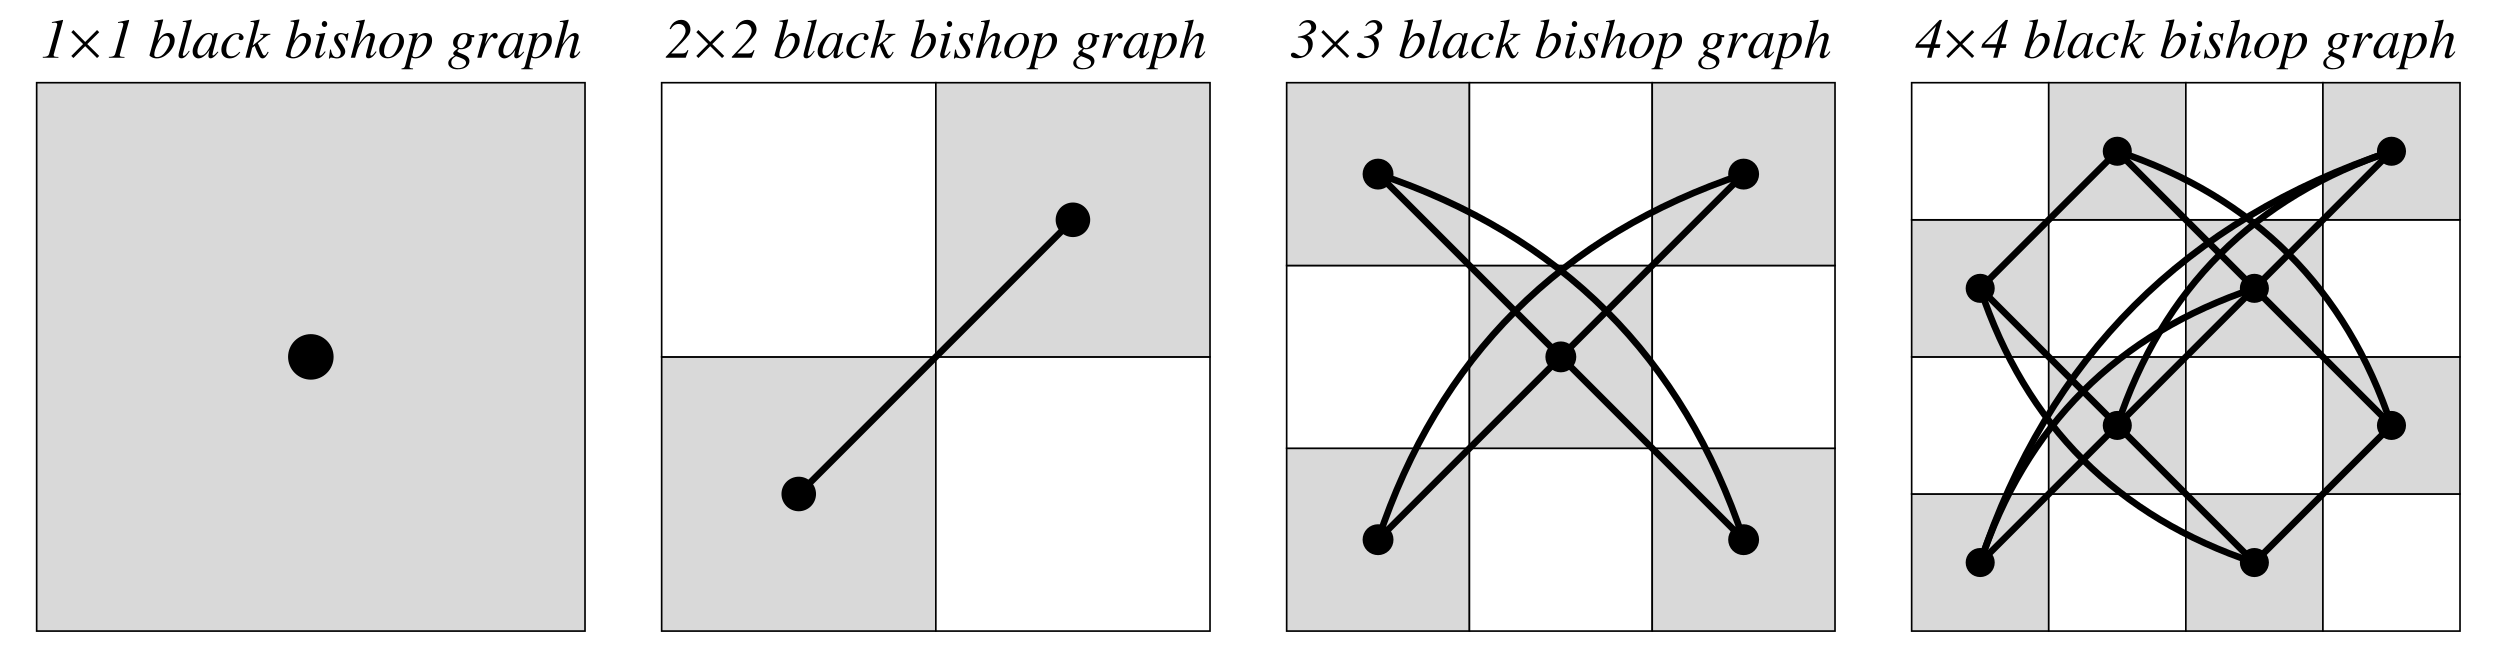 <?xml version="1.0" encoding="UTF-8"?>
<svg xmlns="http://www.w3.org/2000/svg" xmlns:xlink="http://www.w3.org/1999/xlink" width="540" height="143" viewBox="0 0 540 143">
<defs>
<g>
<g id="glyph-0-0">
<path d="M -0.109 0 L -0.109 -7.891 L 9.281 -7.891 L 9.281 0 Z M 8.188 -1.094 L 8.188 -6.797 L 0.969 -6.797 L 0.969 -1.094 Z M 8.188 -1.094 "/>
</g>
<g id="glyph-0-1">
<path d="M 0.578 -0.203 L 0.984 -0.203 C 1.242 -0.234 1.453 -0.289 1.609 -0.375 C 1.773 -0.469 1.883 -0.617 1.938 -0.828 L 3.609 -6.766 C 3.641 -6.867 3.66 -6.953 3.672 -7.016 C 3.68 -7.086 3.688 -7.148 3.688 -7.203 C 3.688 -7.348 3.641 -7.441 3.547 -7.484 C 3.461 -7.535 3.32 -7.562 3.125 -7.562 L 2.547 -7.531 L 2.547 -7.719 L 2.703 -7.734 C 2.805 -7.754 3.094 -7.812 3.562 -7.906 C 4.039 -8 4.383 -8.066 4.594 -8.109 L 4.766 -8.156 L 4.891 -8.172 L 4.953 -8.125 C 4.953 -8.102 4.953 -8.082 4.953 -8.062 C 4.953 -8.039 4.945 -8.016 4.938 -7.984 L 2.953 -0.75 C 2.941 -0.719 2.93 -0.688 2.922 -0.656 C 2.922 -0.625 2.922 -0.594 2.922 -0.562 C 2.922 -0.406 2.988 -0.301 3.125 -0.25 C 3.27 -0.207 3.547 -0.18 3.953 -0.172 L 3.953 0 L 0.578 0 Z M 0.578 -0.203 "/>
</g>
<g id="glyph-0-2">
<path d="M 2.047 -7.078 C 2.066 -7.16 2.082 -7.238 2.094 -7.312 C 2.102 -7.383 2.109 -7.441 2.109 -7.484 C 2.109 -7.535 2.094 -7.586 2.062 -7.641 C 2.039 -7.691 1.984 -7.727 1.891 -7.75 C 1.859 -7.758 1.812 -7.766 1.75 -7.766 C 1.688 -7.773 1.547 -7.785 1.328 -7.797 L 1.328 -8 C 1.453 -8.02 1.586 -8.035 1.734 -8.047 C 1.879 -8.066 2.082 -8.098 2.344 -8.141 C 2.363 -8.141 2.477 -8.16 2.688 -8.203 C 2.906 -8.254 3.055 -8.281 3.141 -8.281 C 3.16 -8.281 3.18 -8.27 3.203 -8.25 C 3.223 -8.238 3.234 -8.219 3.234 -8.188 L 3.219 -8.109 L 2.047 -3.656 C 2.398 -4.156 2.703 -4.52 2.953 -4.75 C 3.379 -5.145 3.82 -5.344 4.281 -5.344 C 4.719 -5.344 5.066 -5.195 5.328 -4.906 C 5.586 -4.625 5.719 -4.273 5.719 -3.859 C 5.719 -2.879 5.289 -1.961 4.438 -1.109 C 3.602 -0.273 2.742 0.141 1.859 0.141 C 1.453 0.141 1.082 0.051 0.75 -0.125 C 0.406 -0.301 0.25 -0.445 0.281 -0.562 Z M 1.922 -0.141 C 2.617 -0.141 3.27 -0.594 3.875 -1.5 C 4.414 -2.312 4.688 -3.055 4.688 -3.734 C 4.688 -4.035 4.602 -4.273 4.438 -4.453 C 4.281 -4.641 4.082 -4.734 3.844 -4.734 C 3.219 -4.734 2.617 -4.176 2.047 -3.062 C 1.555 -2.094 1.312 -1.285 1.312 -0.641 C 1.312 -0.484 1.359 -0.359 1.453 -0.266 C 1.547 -0.18 1.703 -0.141 1.922 -0.141 Z M 1.922 -0.141 "/>
</g>
<g id="glyph-0-3">
<path d="M 2.203 -7.156 C 2.211 -7.207 2.219 -7.258 2.219 -7.312 C 2.227 -7.363 2.234 -7.406 2.234 -7.438 C 2.234 -7.57 2.176 -7.656 2.062 -7.688 C 1.957 -7.719 1.742 -7.727 1.422 -7.719 L 1.422 -7.922 C 1.598 -7.941 1.801 -7.969 2.031 -8 C 2.258 -8.031 2.41 -8.051 2.484 -8.062 C 2.703 -8.102 2.973 -8.164 3.297 -8.25 C 3.316 -8.25 3.344 -8.227 3.375 -8.188 L 1.516 -1.094 C 1.473 -0.914 1.445 -0.805 1.438 -0.766 C 1.426 -0.734 1.422 -0.703 1.422 -0.672 C 1.422 -0.598 1.43 -0.535 1.453 -0.484 C 1.484 -0.43 1.539 -0.406 1.625 -0.406 C 1.758 -0.406 1.941 -0.531 2.172 -0.781 C 2.398 -1.031 2.594 -1.273 2.75 -1.516 L 2.906 -1.406 C 2.57 -0.906 2.312 -0.555 2.125 -0.359 C 1.789 -0.035 1.461 0.125 1.141 0.125 C 0.992 0.125 0.863 0.094 0.75 0.031 C 0.582 -0.082 0.5 -0.266 0.5 -0.516 C 0.5 -0.617 0.516 -0.754 0.547 -0.922 C 0.566 -1.016 0.594 -1.125 0.625 -1.25 Z M 2.203 -7.156 "/>
</g>
<g id="glyph-0-4">
<path d="M 4.406 -4.266 C 4.406 -4.547 4.336 -4.754 4.203 -4.891 C 4.078 -5.023 3.922 -5.094 3.734 -5.094 C 3.098 -5.094 2.504 -4.598 1.953 -3.609 C 1.461 -2.742 1.219 -2 1.219 -1.375 C 1.219 -1.062 1.285 -0.832 1.422 -0.688 C 1.555 -0.539 1.727 -0.469 1.938 -0.469 C 2.531 -0.469 3.102 -0.945 3.656 -1.906 C 4.156 -2.781 4.406 -3.566 4.406 -4.266 Z M 3.672 -5.359 C 3.984 -5.359 4.223 -5.273 4.391 -5.109 C 4.473 -5.023 4.539 -4.91 4.594 -4.766 L 4.625 -4.688 L 4.766 -5.141 C 4.773 -5.191 4.785 -5.223 4.797 -5.234 C 4.805 -5.254 4.836 -5.266 4.891 -5.266 L 5.547 -5.344 C 5.586 -5.344 5.609 -5.336 5.609 -5.328 C 5.617 -5.316 5.617 -5.289 5.609 -5.25 C 5.598 -5.195 5.586 -5.156 5.578 -5.125 C 5.566 -5.102 5.551 -5.062 5.531 -5 L 5 -2.891 C 4.875 -2.43 4.77 -2.035 4.688 -1.703 C 4.539 -1.098 4.469 -0.75 4.469 -0.656 C 4.469 -0.602 4.484 -0.562 4.516 -0.531 C 4.547 -0.508 4.582 -0.5 4.625 -0.5 C 4.664 -0.5 4.707 -0.508 4.75 -0.531 C 4.789 -0.562 4.836 -0.598 4.891 -0.641 L 5 -0.719 C 5.031 -0.75 5.062 -0.781 5.094 -0.812 C 5.133 -0.852 5.188 -0.906 5.25 -0.969 L 5.609 -1.344 L 5.75 -1.219 C 5.344 -0.695 5.016 -0.344 4.766 -0.156 C 4.516 0.027 4.281 0.125 4.062 0.125 C 3.914 0.125 3.801 0.078 3.719 -0.016 C 3.633 -0.117 3.594 -0.25 3.594 -0.406 C 3.594 -0.551 3.617 -0.754 3.672 -1.016 C 3.723 -1.285 3.773 -1.508 3.828 -1.688 C 3.754 -1.57 3.633 -1.398 3.469 -1.172 C 3.301 -0.941 3.098 -0.723 2.859 -0.516 C 2.566 -0.254 2.289 -0.07 2.031 0.031 C 1.82 0.102 1.625 0.141 1.438 0.141 C 1.125 0.141 0.836 0.008 0.578 -0.25 C 0.316 -0.52 0.188 -0.895 0.188 -1.375 C 0.188 -2.195 0.555 -3.055 1.297 -3.953 C 2.055 -4.891 2.848 -5.359 3.672 -5.359 Z M 3.672 -5.359 "/>
</g>
<g id="glyph-0-5">
<path d="M 3.781 -5.328 C 4.258 -5.328 4.602 -5.219 4.812 -5 C 5.031 -4.789 5.141 -4.582 5.141 -4.375 C 5.141 -4.188 5.082 -4.039 4.969 -3.938 C 4.863 -3.844 4.734 -3.797 4.578 -3.797 C 4.43 -3.797 4.305 -3.836 4.203 -3.922 C 4.109 -4.016 4.062 -4.129 4.062 -4.266 C 4.062 -4.367 4.094 -4.477 4.156 -4.594 C 4.227 -4.707 4.266 -4.785 4.266 -4.828 C 4.266 -4.898 4.223 -4.957 4.141 -5 C 4.055 -5.051 3.926 -5.078 3.75 -5.078 C 3.125 -5.078 2.578 -4.719 2.109 -4 C 1.641 -3.281 1.406 -2.523 1.406 -1.734 C 1.406 -1.285 1.5 -0.938 1.688 -0.688 C 1.875 -0.438 2.16 -0.312 2.547 -0.312 C 2.848 -0.312 3.141 -0.395 3.422 -0.562 C 3.703 -0.738 3.961 -0.961 4.203 -1.234 L 4.25 -1.281 L 4.422 -1.156 C 4.148 -0.801 3.883 -0.531 3.625 -0.344 C 3.176 -0.02 2.676 0.141 2.125 0.141 C 1.594 0.141 1.16 -0.023 0.828 -0.359 C 0.504 -0.703 0.344 -1.16 0.344 -1.734 C 0.344 -2.629 0.707 -3.453 1.438 -4.203 C 2.156 -4.953 2.938 -5.328 3.781 -5.328 Z M 3.781 -5.328 "/>
</g>
<g id="glyph-0-6">
<path d="M 0.172 0 L 2.062 -7.156 C 2.062 -7.195 2.062 -7.234 2.062 -7.266 C 2.07 -7.297 2.078 -7.332 2.078 -7.375 C 2.078 -7.539 2.023 -7.641 1.922 -7.672 C 1.828 -7.711 1.613 -7.727 1.281 -7.719 L 1.281 -7.922 C 1.508 -7.941 1.727 -7.969 1.938 -8 C 2.145 -8.031 2.305 -8.055 2.422 -8.078 C 2.453 -8.086 2.586 -8.117 2.828 -8.172 C 3.066 -8.223 3.195 -8.25 3.219 -8.25 L 3.234 -8.188 L 1.75 -2.641 C 2.633 -3.348 3.234 -3.836 3.547 -4.109 C 3.867 -4.391 4.031 -4.602 4.031 -4.75 C 4.031 -4.844 3.984 -4.898 3.891 -4.922 C 3.805 -4.941 3.629 -4.961 3.359 -4.984 L 3.359 -5.172 L 5.562 -5.172 L 5.562 -4.984 C 5.27 -4.961 5 -4.863 4.75 -4.688 C 4.508 -4.52 3.879 -4 2.859 -3.125 C 3.391 -1.875 3.723 -1.117 3.859 -0.859 C 3.992 -0.609 4.129 -0.484 4.266 -0.484 C 4.379 -0.484 4.504 -0.566 4.641 -0.734 C 4.723 -0.836 4.844 -1.031 5 -1.312 L 5.188 -1.188 C 4.938 -0.727 4.711 -0.391 4.516 -0.172 C 4.328 0.035 4.102 0.141 3.844 0.141 C 3.676 0.141 3.523 0.078 3.391 -0.047 C 3.254 -0.172 3.078 -0.469 2.859 -0.938 C 2.766 -1.125 2.656 -1.352 2.531 -1.625 C 2.414 -1.906 2.297 -2.219 2.172 -2.562 L 1.625 -2.156 L 1.078 0 Z M 0.172 0 "/>
</g>
<g id="glyph-0-7">
<path d="M 2.594 -6.641 C 2.438 -6.641 2.301 -6.703 2.188 -6.828 C 2.07 -6.953 2.016 -7.102 2.016 -7.281 C 2.016 -7.469 2.07 -7.625 2.188 -7.75 C 2.301 -7.875 2.438 -7.938 2.594 -7.938 C 2.758 -7.938 2.898 -7.875 3.016 -7.75 C 3.129 -7.625 3.188 -7.469 3.188 -7.281 C 3.188 -7.102 3.129 -6.953 3.016 -6.828 C 2.898 -6.703 2.758 -6.641 2.594 -6.641 Z M 2.734 -5.344 C 2.766 -5.332 2.773 -5.316 2.766 -5.297 L 1.578 -1.094 C 1.523 -0.863 1.5 -0.727 1.5 -0.688 C 1.5 -0.625 1.508 -0.57 1.531 -0.531 C 1.551 -0.477 1.598 -0.453 1.672 -0.453 C 1.805 -0.453 1.984 -0.57 2.203 -0.812 C 2.336 -0.945 2.5 -1.145 2.688 -1.406 L 2.844 -1.266 L 2.781 -1.188 C 2.488 -0.77 2.242 -0.473 2.047 -0.297 C 1.742 -0.016 1.445 0.125 1.156 0.125 C 0.988 0.125 0.848 0.055 0.734 -0.078 C 0.629 -0.223 0.578 -0.391 0.578 -0.578 C 0.578 -0.691 0.582 -0.789 0.594 -0.875 C 0.613 -0.969 0.645 -1.094 0.688 -1.25 L 1.516 -4.297 C 1.523 -4.336 1.531 -4.379 1.531 -4.422 C 1.539 -4.461 1.547 -4.504 1.547 -4.547 C 1.547 -4.68 1.492 -4.766 1.391 -4.797 C 1.285 -4.836 1.082 -4.859 0.781 -4.859 L 0.781 -5.047 C 1.102 -5.086 1.336 -5.117 1.484 -5.141 C 1.629 -5.16 1.773 -5.18 1.922 -5.203 C 2.109 -5.234 2.285 -5.27 2.453 -5.312 C 2.617 -5.352 2.711 -5.363 2.734 -5.344 Z M 2.734 -5.344 "/>
</g>
<g id="glyph-0-8">
<path d="M 0.438 -1.766 L 0.625 -1.766 C 0.707 -1.285 0.812 -0.938 0.938 -0.719 C 1.145 -0.312 1.469 -0.109 1.906 -0.109 C 2.145 -0.109 2.344 -0.191 2.5 -0.359 C 2.664 -0.523 2.75 -0.75 2.75 -1.031 C 2.75 -1.207 2.727 -1.348 2.688 -1.453 C 2.645 -1.566 2.594 -1.672 2.531 -1.766 L 2.047 -2.484 C 1.742 -2.922 1.555 -3.219 1.484 -3.375 C 1.367 -3.594 1.312 -3.816 1.312 -4.047 C 1.312 -4.391 1.438 -4.691 1.688 -4.953 C 1.938 -5.211 2.285 -5.344 2.734 -5.344 C 2.93 -5.344 3.148 -5.305 3.391 -5.234 C 3.641 -5.16 3.812 -5.125 3.906 -5.125 C 4 -5.125 4.066 -5.145 4.109 -5.188 C 4.16 -5.227 4.207 -5.281 4.25 -5.344 L 4.422 -5.344 L 4.188 -3.672 L 3.984 -3.672 C 3.93 -4.047 3.852 -4.332 3.75 -4.531 C 3.562 -4.883 3.266 -5.062 2.859 -5.062 C 2.68 -5.062 2.523 -5.004 2.391 -4.891 C 2.254 -4.785 2.188 -4.629 2.188 -4.422 C 2.188 -4.266 2.219 -4.125 2.281 -4 C 2.344 -3.883 2.484 -3.672 2.703 -3.359 L 3.125 -2.75 C 3.332 -2.438 3.484 -2.18 3.578 -1.984 C 3.672 -1.785 3.719 -1.578 3.719 -1.359 C 3.719 -0.93 3.535 -0.57 3.172 -0.281 C 2.805 0.008 2.375 0.156 1.875 0.156 C 1.719 0.156 1.488 0.117 1.188 0.047 C 0.883 -0.012 0.711 -0.047 0.672 -0.047 C 0.586 -0.047 0.523 -0.031 0.484 0 C 0.453 0.039 0.422 0.098 0.391 0.172 L 0.188 0.172 Z M 0.438 -1.766 "/>
</g>
<g id="glyph-0-9">
<path d="M 1.344 -7.922 C 1.594 -7.953 1.797 -7.977 1.953 -8 C 2.109 -8.02 2.242 -8.039 2.359 -8.062 C 2.816 -8.156 3.062 -8.203 3.094 -8.203 C 3.133 -8.211 3.164 -8.219 3.188 -8.219 C 3.238 -8.195 3.266 -8.172 3.266 -8.141 L 1.875 -2.859 C 2.363 -3.598 2.77 -4.133 3.094 -4.469 C 3.645 -5.051 4.148 -5.344 4.609 -5.344 C 4.797 -5.344 4.977 -5.281 5.156 -5.156 C 5.332 -5.039 5.422 -4.828 5.422 -4.516 C 5.422 -4.441 5.41 -4.344 5.391 -4.219 C 5.367 -4.102 5.344 -4.004 5.312 -3.922 L 4.516 -1.094 C 4.492 -1.008 4.473 -0.93 4.453 -0.859 C 4.441 -0.785 4.438 -0.719 4.438 -0.656 C 4.438 -0.594 4.453 -0.539 4.484 -0.5 C 4.516 -0.469 4.562 -0.453 4.625 -0.453 C 4.738 -0.453 4.879 -0.539 5.047 -0.719 C 5.148 -0.82 5.344 -1.051 5.625 -1.406 L 5.781 -1.266 C 5.5 -0.859 5.266 -0.562 5.078 -0.375 C 4.734 -0.039 4.391 0.125 4.047 0.125 C 3.879 0.125 3.742 0.078 3.641 -0.016 C 3.535 -0.117 3.484 -0.258 3.484 -0.438 C 3.484 -0.488 3.484 -0.535 3.484 -0.578 C 3.492 -0.629 3.508 -0.68 3.531 -0.734 L 4.438 -4.203 C 4.445 -4.234 4.453 -4.266 4.453 -4.297 C 4.461 -4.328 4.469 -4.363 4.469 -4.406 C 4.469 -4.5 4.438 -4.57 4.375 -4.625 C 4.312 -4.688 4.234 -4.719 4.141 -4.719 C 3.867 -4.719 3.531 -4.504 3.125 -4.078 C 2.727 -3.648 2.395 -3.219 2.125 -2.781 C 1.938 -2.469 1.789 -2.172 1.688 -1.891 C 1.594 -1.617 1.41 -0.988 1.141 0 L 0.219 0 L 2.109 -7.156 C 2.117 -7.207 2.125 -7.25 2.125 -7.281 C 2.133 -7.32 2.141 -7.359 2.141 -7.391 C 2.141 -7.555 2.082 -7.656 1.969 -7.688 C 1.863 -7.727 1.656 -7.738 1.344 -7.719 Z M 1.344 -7.922 "/>
</g>
<g id="glyph-0-10">
<path d="M 1.344 -1.266 C 1.344 -0.941 1.422 -0.672 1.578 -0.453 C 1.742 -0.242 1.984 -0.141 2.297 -0.141 C 2.941 -0.141 3.516 -0.625 4.016 -1.594 C 4.43 -2.414 4.641 -3.176 4.641 -3.875 C 4.641 -4.176 4.602 -4.414 4.531 -4.594 C 4.395 -4.938 4.145 -5.109 3.781 -5.109 C 3.176 -5.109 2.609 -4.656 2.078 -3.75 C 1.586 -2.906 1.344 -2.078 1.344 -1.266 Z M 3.844 -5.359 C 4.508 -5.359 4.977 -5.18 5.25 -4.828 C 5.52 -4.473 5.656 -4.055 5.656 -3.578 C 5.656 -2.742 5.285 -1.926 4.547 -1.125 C 3.785 -0.289 2.973 0.125 2.109 0.125 C 1.566 0.125 1.129 -0.031 0.797 -0.344 C 0.473 -0.656 0.312 -1.098 0.312 -1.672 C 0.312 -2.535 0.68 -3.359 1.422 -4.141 C 2.172 -4.953 2.977 -5.359 3.844 -5.359 Z M 3.844 -5.359 "/>
</g>
<g id="glyph-0-11">
<path d="M -0.922 2.297 C -0.691 2.297 -0.516 2.25 -0.391 2.156 C -0.273 2.07 -0.188 1.926 -0.125 1.719 L 1.375 -4.047 C 1.406 -4.18 1.426 -4.281 1.438 -4.344 C 1.445 -4.414 1.453 -4.469 1.453 -4.5 C 1.453 -4.625 1.406 -4.719 1.312 -4.781 C 1.219 -4.852 1.078 -4.891 0.891 -4.891 C 0.848 -4.891 0.805 -4.883 0.766 -4.875 C 0.734 -4.875 0.703 -4.867 0.672 -4.859 L 0.656 -5.062 L 2.531 -5.344 C 2.551 -5.344 2.57 -5.328 2.594 -5.297 C 2.57 -5.242 2.562 -5.203 2.562 -5.172 L 2.234 -4.031 C 2.504 -4.383 2.75 -4.656 2.969 -4.844 C 3.375 -5.176 3.797 -5.344 4.234 -5.344 C 4.68 -5.344 5.031 -5.211 5.281 -4.953 C 5.539 -4.691 5.672 -4.289 5.672 -3.75 C 5.672 -2.82 5.281 -1.941 4.5 -1.109 C 3.719 -0.273 2.91 0.141 2.078 0.141 C 1.91 0.141 1.77 0.125 1.656 0.094 C 1.539 0.062 1.398 0.008 1.234 -0.062 L 1.156 0.281 C 1.062 0.688 0.992 0.977 0.953 1.156 C 0.848 1.602 0.797 1.859 0.797 1.922 C 0.797 2.078 0.848 2.176 0.953 2.219 C 1.055 2.27 1.258 2.301 1.562 2.312 L 1.562 2.484 L -0.922 2.484 Z M 4.578 -3.766 C 4.578 -4.023 4.547 -4.227 4.484 -4.375 C 4.367 -4.664 4.141 -4.812 3.797 -4.812 C 3.516 -4.812 3.203 -4.676 2.859 -4.406 C 2.523 -4.133 2.258 -3.691 2.062 -3.078 C 1.906 -2.586 1.754 -2.07 1.609 -1.531 C 1.473 -0.988 1.406 -0.672 1.406 -0.578 C 1.406 -0.422 1.469 -0.305 1.594 -0.234 C 1.719 -0.16 1.867 -0.125 2.047 -0.125 C 2.734 -0.125 3.344 -0.562 3.875 -1.438 C 4.344 -2.219 4.578 -2.992 4.578 -3.766 Z M 4.578 -3.766 "/>
</g>
<g id="glyph-0-12">
<path d="M 2.094 -3.031 C 2.094 -2.781 2.129 -2.582 2.203 -2.438 C 2.328 -2.195 2.555 -2.078 2.891 -2.078 C 3.242 -2.078 3.555 -2.301 3.828 -2.75 C 4.109 -3.207 4.25 -3.707 4.25 -4.25 C 4.25 -4.508 4.191 -4.711 4.078 -4.859 C 3.961 -5.004 3.789 -5.078 3.562 -5.078 C 3.125 -5.078 2.77 -4.844 2.5 -4.375 C 2.227 -3.906 2.094 -3.457 2.094 -3.031 Z M 2.297 2.25 C 2.766 2.25 3.156 2.133 3.469 1.906 C 3.781 1.688 3.938 1.422 3.938 1.109 C 3.938 0.867 3.852 0.672 3.688 0.516 C 3.602 0.422 3.461 0.328 3.266 0.234 C 3.109 0.148 2.836 0.035 2.453 -0.109 C 2.066 -0.254 1.848 -0.328 1.797 -0.328 C 1.691 -0.328 1.488 -0.191 1.188 0.078 C 0.895 0.348 0.75 0.66 0.75 1.016 C 0.75 1.535 0.973 1.895 1.422 2.094 C 1.66 2.195 1.953 2.25 2.297 2.25 Z M 0.094 1.156 C 0.094 0.863 0.207 0.582 0.438 0.312 C 0.664 0.051 1.023 -0.207 1.516 -0.469 C 1.41 -0.531 1.328 -0.598 1.266 -0.672 C 1.203 -0.742 1.172 -0.832 1.172 -0.938 C 1.172 -1.102 1.285 -1.289 1.516 -1.5 C 1.641 -1.613 1.844 -1.77 2.125 -1.969 C 1.875 -2.062 1.656 -2.195 1.469 -2.375 C 1.25 -2.602 1.141 -2.898 1.141 -3.266 C 1.141 -3.859 1.375 -4.352 1.844 -4.75 C 2.312 -5.145 2.883 -5.344 3.562 -5.344 C 3.926 -5.344 4.227 -5.285 4.469 -5.172 C 4.719 -5.055 4.863 -4.961 4.906 -4.891 L 5.703 -4.891 L 5.703 -4.422 L 5.109 -4.422 C 5.129 -4.336 5.145 -4.258 5.156 -4.188 C 5.164 -4.113 5.172 -4.016 5.172 -3.891 C 5.172 -3.242 4.926 -2.738 4.438 -2.375 C 3.945 -2.008 3.414 -1.828 2.844 -1.828 C 2.781 -1.828 2.723 -1.828 2.672 -1.828 C 2.617 -1.836 2.555 -1.852 2.484 -1.875 C 2.422 -1.875 2.344 -1.816 2.25 -1.703 C 2.133 -1.586 2.078 -1.484 2.078 -1.391 C 2.078 -1.254 2.516 -1.023 3.391 -0.703 C 4.242 -0.379 4.672 0.094 4.672 0.719 C 4.672 1.195 4.453 1.613 4.016 1.969 C 3.586 2.32 2.938 2.5 2.062 2.5 C 1.457 2.5 0.977 2.367 0.625 2.109 C 0.27 1.848 0.094 1.531 0.094 1.156 Z M 0.094 1.156 "/>
</g>
<g id="glyph-0-13">
<path d="M 2.469 -5.375 C 2.5 -5.375 2.52 -5.363 2.531 -5.344 C 2.551 -5.32 2.562 -5.297 2.562 -5.266 C 2.551 -5.223 2.547 -5.191 2.547 -5.172 L 1.953 -2.891 L 2.078 -3.141 C 2.367 -3.703 2.703 -4.211 3.078 -4.672 C 3.461 -5.129 3.82 -5.359 4.156 -5.359 C 4.344 -5.359 4.484 -5.297 4.578 -5.172 C 4.68 -5.047 4.734 -4.906 4.734 -4.75 C 4.734 -4.57 4.68 -4.426 4.578 -4.312 C 4.484 -4.195 4.348 -4.141 4.172 -4.141 C 4.047 -4.141 3.953 -4.16 3.891 -4.203 C 3.828 -4.254 3.781 -4.312 3.75 -4.375 L 3.672 -4.5 C 3.66 -4.531 3.645 -4.551 3.625 -4.562 C 3.602 -4.57 3.578 -4.578 3.547 -4.578 C 3.391 -4.578 3.164 -4.363 2.875 -3.938 C 2.582 -3.508 2.328 -3.047 2.109 -2.547 C 1.961 -2.242 1.805 -1.844 1.641 -1.344 C 1.535 -1.031 1.395 -0.582 1.219 0 L 0.312 0 L 1.281 -3.562 C 1.344 -3.758 1.391 -3.938 1.422 -4.094 C 1.453 -4.258 1.469 -4.395 1.469 -4.5 C 1.469 -4.613 1.438 -4.703 1.375 -4.766 C 1.32 -4.828 1.223 -4.859 1.078 -4.859 C 1.023 -4.859 0.961 -4.852 0.891 -4.844 C 0.828 -4.844 0.742 -4.836 0.641 -4.828 L 0.641 -5.016 L 0.875 -5.062 C 1.188 -5.125 1.523 -5.191 1.891 -5.266 C 2.254 -5.336 2.445 -5.375 2.469 -5.375 Z M 2.469 -5.375 "/>
</g>
<g id="glyph-0-14">
<path d="M 0.141 -0.203 L 2.688 -2.906 C 3.125 -3.375 3.473 -3.789 3.734 -4.156 C 4.191 -4.801 4.422 -5.348 4.422 -5.797 C 4.422 -6.211 4.285 -6.566 4.016 -6.859 C 3.742 -7.148 3.375 -7.297 2.906 -7.297 C 2.469 -7.297 2.082 -7.145 1.75 -6.844 C 1.57 -6.688 1.395 -6.457 1.219 -6.156 L 0.969 -6.234 C 1.27 -7.055 1.742 -7.625 2.391 -7.938 C 2.734 -8.102 3.094 -8.188 3.469 -8.188 C 4.094 -8.188 4.582 -7.973 4.938 -7.547 C 5.289 -7.129 5.469 -6.66 5.469 -6.141 C 5.469 -5.691 5.328 -5.27 5.047 -4.875 C 4.773 -4.477 4.316 -3.953 3.672 -3.297 L 1.344 -0.969 L 1.344 -0.922 L 3.641 -0.922 C 3.973 -0.922 4.219 -0.973 4.375 -1.078 C 4.539 -1.18 4.695 -1.379 4.844 -1.672 L 5.031 -1.594 L 4.438 0 L 0.141 0 Z M 0.141 -0.203 "/>
</g>
<g id="glyph-0-15">
<path d="M 0.688 -1.094 C 0.801 -1.094 0.898 -1.07 0.984 -1.031 C 1.078 -1 1.172 -0.953 1.266 -0.891 L 1.547 -0.703 C 1.703 -0.598 1.82 -0.523 1.906 -0.484 C 2.07 -0.398 2.227 -0.359 2.375 -0.359 C 2.77 -0.359 3.125 -0.539 3.438 -0.906 C 3.758 -1.281 3.922 -1.758 3.922 -2.344 C 3.922 -3.008 3.742 -3.508 3.391 -3.844 C 3.047 -4.188 2.551 -4.359 1.906 -4.359 C 1.875 -4.359 1.848 -4.359 1.828 -4.359 C 1.805 -4.359 1.758 -4.359 1.688 -4.359 L 1.672 -4.547 C 2.734 -4.691 3.484 -4.957 3.922 -5.344 C 4.359 -5.727 4.578 -6.117 4.578 -6.516 C 4.578 -6.785 4.5 -7.035 4.344 -7.266 C 4.188 -7.504 3.898 -7.625 3.484 -7.625 C 3.242 -7.625 3.008 -7.555 2.781 -7.422 C 2.551 -7.297 2.344 -7.102 2.156 -6.844 L 1.953 -6.906 C 2.18 -7.332 2.461 -7.645 2.797 -7.844 C 3.141 -8.039 3.504 -8.141 3.891 -8.141 C 4.398 -8.141 4.816 -8 5.141 -7.719 C 5.461 -7.445 5.625 -7.086 5.625 -6.641 C 5.625 -6.172 5.43 -5.785 5.047 -5.484 C 4.797 -5.285 4.363 -5.07 3.75 -4.844 L 3.75 -4.797 C 4.039 -4.66 4.27 -4.5 4.438 -4.312 C 4.738 -3.969 4.891 -3.516 4.891 -2.953 C 4.891 -2.141 4.582 -1.438 3.969 -0.844 C 3.312 -0.207 2.516 0.109 1.578 0.109 C 1.234 0.109 0.953 0.07 0.734 0 C 0.359 -0.113 0.172 -0.332 0.172 -0.656 C 0.172 -0.758 0.211 -0.859 0.297 -0.953 C 0.379 -1.047 0.508 -1.094 0.688 -1.094 Z M 0.688 -1.094 "/>
</g>
<g id="glyph-0-16">
<path d="M 5.297 -8.172 L 5.797 -8.172 L 4.328 -2.906 L 5.469 -2.906 L 5.297 -2.125 L 4.094 -2.125 L 3.531 0 L 2.594 0 L 3.172 -2.156 L 0.016 -2.156 L 0.25 -2.969 Z M 4.5 -6.797 L 4.469 -6.797 L 0.781 -2.969 L 0.781 -2.906 L 3.344 -2.906 Z M 4.5 -6.797 "/>
</g>
<g id="glyph-1-0">
<path d="M 0.719 0 L 0.719 -9.203 L 5.031 -9.203 L 5.031 0 Z M 1.438 -0.719 L 4.312 -0.719 L 4.312 -8.484 L 1.438 -8.484 Z M 1.438 -0.719 "/>
</g>
<g id="glyph-1-1">
<path d="M 6.719 -0.391 L 6.25 0.062 L 3.688 -2.5 L 1.141 0.062 L 0.688 -0.391 L 3.234 -2.953 L 0.688 -5.516 L 1.141 -5.984 L 3.688 -3.406 L 6.25 -5.984 L 6.719 -5.516 L 4.141 -2.953 Z M 6.719 -0.391 "/>
</g>
</g>
</defs>
<rect x="-54" y="-14.3" width="648" height="171.6" fill="rgb(100%, 100%, 100%)" fill-opacity="1"/>
<path fill-rule="evenodd" fill="rgb(84.959%, 84.959%, 84.959%)" fill-opacity="1" stroke-width="3.6" stroke-linecap="square" stroke-linejoin="miter" stroke="rgb(0%, 0%, 0%)" stroke-opacity="1" stroke-miterlimit="3.25" d="M 79.18 66.875 L 1263.633 66.875 L 1263.633 1251.367 L 79.18 1251.367 Z M 79.18 66.875 " transform="matrix(0.1, 0, 0, -0.1, 0, 143)"/>
<path fill-rule="evenodd" fill="rgb(0%, 0%, 0%)" fill-opacity="1" stroke-width="3.6" stroke-linecap="square" stroke-linejoin="miter" stroke="rgb(0%, 0%, 0%)" stroke-opacity="1" stroke-miterlimit="3.25" d="M 718.789 659.102 C 718.789 646.562 713.789 634.492 704.883 625.625 C 696.016 616.719 683.984 611.719 671.406 611.719 C 658.828 611.719 646.797 616.719 637.891 625.625 C 629.023 634.492 624.023 646.562 624.023 659.102 C 624.023 671.68 629.023 683.75 637.891 692.617 C 646.797 701.484 658.828 706.484 671.406 706.484 C 683.984 706.484 696.016 701.484 704.883 692.617 C 713.789 683.75 718.789 671.68 718.789 659.102 Z M 718.789 659.102 " transform="matrix(0.1, 0, 0, -0.1, 0, 143)"/>
<g fill="rgb(0%, 0%, 0%)" fill-opacity="1">
<use xlink:href="#glyph-0-1" x="8.665" y="12.472"/>
</g>
<g fill="rgb(0%, 0%, 0%)" fill-opacity="1">
<use xlink:href="#glyph-1-1" x="14.713" y="12.472"/>
</g>
<g fill="rgb(0%, 0%, 0%)" fill-opacity="1">
<use xlink:href="#glyph-0-1" x="22.94" y="12.472"/>
</g>
<g fill="rgb(0%, 0%, 0%)" fill-opacity="1">
<use xlink:href="#glyph-0-2" x="32.012" y="12.472"/>
<use xlink:href="#glyph-0-3" x="38.06" y="12.472"/>
<use xlink:href="#glyph-0-4" x="41.423" y="12.472"/>
<use xlink:href="#glyph-0-5" x="47.471" y="12.472"/>
<use xlink:href="#glyph-0-6" x="52.841" y="12.472"/>
</g>
<g fill="rgb(0%, 0%, 0%)" fill-opacity="1">
<use xlink:href="#glyph-0-2" x="61.442" y="12.472"/>
<use xlink:href="#glyph-0-7" x="67.49" y="12.472"/>
<use xlink:href="#glyph-0-8" x="70.852" y="12.472"/>
<use xlink:href="#glyph-0-9" x="75.558" y="12.472"/>
<use xlink:href="#glyph-0-10" x="81.606" y="12.472"/>
<use xlink:href="#glyph-0-11" x="87.654" y="12.472"/>
</g>
<g fill="rgb(0%, 0%, 0%)" fill-opacity="1">
<use xlink:href="#glyph-0-12" x="96.726" y="12.472"/>
<use xlink:href="#glyph-0-13" x="102.774" y="12.472"/>
<use xlink:href="#glyph-0-4" x="107.479" y="12.472"/>
<use xlink:href="#glyph-0-11" x="113.527" y="12.472"/>
<use xlink:href="#glyph-0-9" x="119.575" y="12.472"/>
</g>
<path fill-rule="evenodd" fill="rgb(84.959%, 84.959%, 84.959%)" fill-opacity="1" stroke-width="3.6" stroke-linecap="square" stroke-linejoin="miter" stroke="rgb(0%, 0%, 0%)" stroke-opacity="1" stroke-miterlimit="3.25" d="M 1429.18 66.875 L 2021.406 66.875 L 2021.406 659.102 L 1429.18 659.102 Z M 1429.18 66.875 " transform="matrix(0.1, 0, 0, -0.1, 0, 143)"/>
<path fill-rule="evenodd" fill="rgb(100%, 100%, 100%)" fill-opacity="1" stroke-width="3.6" stroke-linecap="square" stroke-linejoin="miter" stroke="rgb(0%, 0%, 0%)" stroke-opacity="1" stroke-miterlimit="3.25" d="M 1429.18 659.102 L 2021.406 659.102 L 2021.406 1251.367 L 1429.18 1251.367 Z M 1429.18 659.102 " transform="matrix(0.1, 0, 0, -0.1, 0, 143)"/>
<path fill-rule="evenodd" fill="rgb(100%, 100%, 100%)" fill-opacity="1" stroke-width="3.6" stroke-linecap="square" stroke-linejoin="miter" stroke="rgb(0%, 0%, 0%)" stroke-opacity="1" stroke-miterlimit="3.25" d="M 2021.406 66.875 L 2613.633 66.875 L 2613.633 659.102 L 2021.406 659.102 Z M 2021.406 66.875 " transform="matrix(0.1, 0, 0, -0.1, 0, 143)"/>
<path fill-rule="evenodd" fill="rgb(84.959%, 84.959%, 84.959%)" fill-opacity="1" stroke-width="3.6" stroke-linecap="square" stroke-linejoin="miter" stroke="rgb(0%, 0%, 0%)" stroke-opacity="1" stroke-miterlimit="3.25" d="M 2021.406 659.102 L 2613.633 659.102 L 2613.633 1251.367 L 2021.406 1251.367 Z M 2021.406 659.102 " transform="matrix(0.1, 0, 0, -0.1, 0, 143)"/>
<path fill="none" stroke-width="14.4" stroke-linecap="square" stroke-linejoin="miter" stroke="rgb(0%, 0%, 0%)" stroke-opacity="1" stroke-miterlimit="3.25" d="M 1725.273 363.008 L 2317.5 955.234 " transform="matrix(0.1, 0, 0, -0.1, 0, 143)"/>
<path fill-rule="evenodd" fill="rgb(0%, 0%, 0%)" fill-opacity="1" d="M 176.082 106.699 C 176.082 107.645 175.707 108.547 175.039 109.215 C 174.375 109.879 173.469 110.254 172.527 110.254 C 171.586 110.254 170.684 109.879 170.016 109.215 C 169.348 108.547 168.977 107.645 168.977 106.699 C 168.977 105.758 169.348 104.855 170.016 104.188 C 170.684 103.52 171.586 103.148 172.527 103.148 C 173.469 103.148 174.375 103.52 175.039 104.188 C 175.707 104.855 176.082 105.758 176.082 106.699 Z M 176.082 106.699 "/>
<path fill-rule="evenodd" fill="rgb(0%, 0%, 0%)" fill-opacity="1" d="M 235.305 47.477 C 235.305 48.418 234.93 49.324 234.266 49.988 C 233.598 50.656 232.695 51.031 231.75 51.031 C 230.809 51.031 229.906 50.656 229.238 49.988 C 228.574 49.324 228.199 48.418 228.199 47.477 C 228.199 46.535 228.574 45.629 229.238 44.965 C 229.906 44.297 230.809 43.922 231.75 43.922 C 232.695 43.922 233.598 44.297 234.266 44.965 C 234.93 45.629 235.305 46.535 235.305 47.477 Z M 235.305 47.477 "/>
<path fill="none" stroke-width="3.6" stroke-linecap="square" stroke-linejoin="miter" stroke="rgb(0%, 0%, 0%)" stroke-opacity="1" stroke-miterlimit="3.25" d="M 1760.82 363.008 C 1760.82 353.555 1757.07 344.531 1750.391 337.852 C 1743.75 331.211 1734.688 327.461 1725.273 327.461 C 1715.859 327.461 1706.836 331.211 1700.156 337.852 C 1693.477 344.531 1689.766 353.555 1689.766 363.008 C 1689.766 372.422 1693.477 381.445 1700.156 388.125 C 1706.836 394.805 1715.859 398.516 1725.273 398.516 C 1734.688 398.516 1743.75 394.805 1750.391 388.125 C 1757.07 381.445 1760.82 372.422 1760.82 363.008 Z M 1760.82 363.008 " transform="matrix(0.1, 0, 0, -0.1, 0, 143)"/>
<path fill="none" stroke-width="3.6" stroke-linecap="square" stroke-linejoin="miter" stroke="rgb(0%, 0%, 0%)" stroke-opacity="1" stroke-miterlimit="3.25" d="M 2353.047 955.234 C 2353.047 945.82 2349.297 936.758 2342.656 930.117 C 2335.977 923.438 2326.953 919.688 2317.5 919.688 C 2308.086 919.688 2299.062 923.438 2292.383 930.117 C 2285.742 936.758 2281.992 945.82 2281.992 955.234 C 2281.992 964.648 2285.742 973.711 2292.383 980.352 C 2299.062 987.031 2308.086 990.781 2317.5 990.781 C 2326.953 990.781 2335.977 987.031 2342.656 980.352 C 2349.297 973.711 2353.047 964.648 2353.047 955.234 Z M 2353.047 955.234 " transform="matrix(0.1, 0, 0, -0.1, 0, 143)"/>
<g fill="rgb(0%, 0%, 0%)" fill-opacity="1">
<use xlink:href="#glyph-0-14" x="143.665" y="12.472"/>
</g>
<g fill="rgb(0%, 0%, 0%)" fill-opacity="1">
<use xlink:href="#glyph-1-1" x="149.713" y="12.472"/>
</g>
<g fill="rgb(0%, 0%, 0%)" fill-opacity="1">
<use xlink:href="#glyph-0-14" x="157.94" y="12.472"/>
</g>
<g fill="rgb(0%, 0%, 0%)" fill-opacity="1">
<use xlink:href="#glyph-0-2" x="167.012" y="12.472"/>
<use xlink:href="#glyph-0-3" x="173.06" y="12.472"/>
<use xlink:href="#glyph-0-4" x="176.423" y="12.472"/>
<use xlink:href="#glyph-0-5" x="182.471" y="12.472"/>
<use xlink:href="#glyph-0-6" x="187.841" y="12.472"/>
</g>
<g fill="rgb(0%, 0%, 0%)" fill-opacity="1">
<use xlink:href="#glyph-0-2" x="196.441" y="12.472"/>
<use xlink:href="#glyph-0-7" x="202.489" y="12.472"/>
<use xlink:href="#glyph-0-8" x="205.852" y="12.472"/>
<use xlink:href="#glyph-0-9" x="210.557" y="12.472"/>
<use xlink:href="#glyph-0-10" x="216.605" y="12.472"/>
<use xlink:href="#glyph-0-11" x="222.653" y="12.472"/>
</g>
<g fill="rgb(0%, 0%, 0%)" fill-opacity="1">
<use xlink:href="#glyph-0-12" x="231.726" y="12.472"/>
<use xlink:href="#glyph-0-13" x="237.774" y="12.472"/>
<use xlink:href="#glyph-0-4" x="242.479" y="12.472"/>
<use xlink:href="#glyph-0-11" x="248.527" y="12.472"/>
<use xlink:href="#glyph-0-9" x="254.575" y="12.472"/>
</g>
<path fill-rule="evenodd" fill="rgb(84.959%, 84.959%, 84.959%)" fill-opacity="1" stroke-width="3.6" stroke-linecap="square" stroke-linejoin="miter" stroke="rgb(0%, 0%, 0%)" stroke-opacity="1" stroke-miterlimit="3.25" d="M 2779.18 66.875 L 3173.984 66.875 L 3173.984 461.719 L 2779.18 461.719 Z M 2779.18 66.875 " transform="matrix(0.1, 0, 0, -0.1, 0, 143)"/>
<path fill-rule="evenodd" fill="rgb(100%, 100%, 100%)" fill-opacity="1" stroke-width="3.6" stroke-linecap="square" stroke-linejoin="miter" stroke="rgb(0%, 0%, 0%)" stroke-opacity="1" stroke-miterlimit="3.25" d="M 2779.18 461.719 L 3173.984 461.719 L 3173.984 856.523 L 2779.18 856.523 Z M 2779.18 461.719 " transform="matrix(0.1, 0, 0, -0.1, 0, 143)"/>
<path fill-rule="evenodd" fill="rgb(84.959%, 84.959%, 84.959%)" fill-opacity="1" stroke-width="3.6" stroke-linecap="square" stroke-linejoin="miter" stroke="rgb(0%, 0%, 0%)" stroke-opacity="1" stroke-miterlimit="3.25" d="M 2779.18 856.523 L 3173.984 856.523 L 3173.984 1251.367 L 2779.18 1251.367 Z M 2779.18 856.523 " transform="matrix(0.1, 0, 0, -0.1, 0, 143)"/>
<path fill-rule="evenodd" fill="rgb(100%, 100%, 100%)" fill-opacity="1" stroke-width="3.6" stroke-linecap="square" stroke-linejoin="miter" stroke="rgb(0%, 0%, 0%)" stroke-opacity="1" stroke-miterlimit="3.25" d="M 3173.984 66.875 L 3568.828 66.875 L 3568.828 461.719 L 3173.984 461.719 Z M 3173.984 66.875 " transform="matrix(0.1, 0, 0, -0.1, 0, 143)"/>
<path fill-rule="evenodd" fill="rgb(84.959%, 84.959%, 84.959%)" fill-opacity="1" stroke-width="3.6" stroke-linecap="square" stroke-linejoin="miter" stroke="rgb(0%, 0%, 0%)" stroke-opacity="1" stroke-miterlimit="3.25" d="M 3173.984 461.719 L 3568.828 461.719 L 3568.828 856.523 L 3173.984 856.523 Z M 3173.984 461.719 " transform="matrix(0.1, 0, 0, -0.1, 0, 143)"/>
<path fill-rule="evenodd" fill="rgb(100%, 100%, 100%)" fill-opacity="1" stroke-width="3.6" stroke-linecap="square" stroke-linejoin="miter" stroke="rgb(0%, 0%, 0%)" stroke-opacity="1" stroke-miterlimit="3.25" d="M 3173.984 856.523 L 3568.828 856.523 L 3568.828 1251.367 L 3173.984 1251.367 Z M 3173.984 856.523 " transform="matrix(0.1, 0, 0, -0.1, 0, 143)"/>
<path fill-rule="evenodd" fill="rgb(84.959%, 84.959%, 84.959%)" fill-opacity="1" stroke-width="3.6" stroke-linecap="square" stroke-linejoin="miter" stroke="rgb(0%, 0%, 0%)" stroke-opacity="1" stroke-miterlimit="3.25" d="M 3568.828 66.875 L 3963.633 66.875 L 3963.633 461.719 L 3568.828 461.719 Z M 3568.828 66.875 " transform="matrix(0.1, 0, 0, -0.1, 0, 143)"/>
<path fill-rule="evenodd" fill="rgb(100%, 100%, 100%)" fill-opacity="1" stroke-width="3.6" stroke-linecap="square" stroke-linejoin="miter" stroke="rgb(0%, 0%, 0%)" stroke-opacity="1" stroke-miterlimit="3.25" d="M 3568.828 461.719 L 3963.633 461.719 L 3963.633 856.523 L 3568.828 856.523 Z M 3568.828 461.719 " transform="matrix(0.1, 0, 0, -0.1, 0, 143)"/>
<path fill-rule="evenodd" fill="rgb(84.959%, 84.959%, 84.959%)" fill-opacity="1" stroke-width="3.6" stroke-linecap="square" stroke-linejoin="miter" stroke="rgb(0%, 0%, 0%)" stroke-opacity="1" stroke-miterlimit="3.25" d="M 3568.828 856.523 L 3963.633 856.523 L 3963.633 1251.367 L 3568.828 1251.367 Z M 3568.828 856.523 " transform="matrix(0.1, 0, 0, -0.1, 0, 143)"/>
<path fill="none" stroke-width="14.4" stroke-linecap="square" stroke-linejoin="miter" stroke="rgb(0%, 0%, 0%)" stroke-opacity="1" stroke-miterlimit="3.25" d="M 2976.562 264.297 L 3371.406 659.102 " transform="matrix(0.1, 0, 0, -0.1, 0, 143)"/>
<path fill="none" stroke-width="14.4" stroke-linecap="square" stroke-linejoin="miter" stroke="rgb(0%, 0%, 0%)" stroke-opacity="1" stroke-miterlimit="3.25" d="M 2976.562 1053.945 L 3371.406 659.102 " transform="matrix(0.1, 0, 0, -0.1, 0, 143)"/>
<path fill="none" stroke-width="14.4" stroke-linecap="square" stroke-linejoin="miter" stroke="rgb(0%, 0%, 0%)" stroke-opacity="1" stroke-miterlimit="3.25" d="M 3371.406 659.102 L 3766.211 264.297 " transform="matrix(0.1, 0, 0, -0.1, 0, 143)"/>
<path fill="none" stroke-width="14.4" stroke-linecap="square" stroke-linejoin="miter" stroke="rgb(0%, 0%, 0%)" stroke-opacity="1" stroke-miterlimit="3.25" d="M 3371.406 659.102 L 3766.211 1053.945 " transform="matrix(0.1, 0, 0, -0.1, 0, 143)"/>
<path fill="none" stroke-width="14.4" stroke-linecap="square" stroke-linejoin="miter" stroke="rgb(0%, 0%, 0%)" stroke-opacity="1" stroke-miterlimit="3.25" d="M 2976.562 264.297 C 3108.203 659.102 3371.406 922.344 3766.211 1053.945 " transform="matrix(0.1, 0, 0, -0.1, 0, 143)"/>
<path fill="none" stroke-width="14.4" stroke-linecap="square" stroke-linejoin="miter" stroke="rgb(0%, 0%, 0%)" stroke-opacity="1" stroke-miterlimit="3.25" d="M 2976.562 1053.945 C 3371.406 922.344 3634.609 659.102 3766.211 264.297 " transform="matrix(0.1, 0, 0, -0.1, 0, 143)"/>
<path fill-rule="evenodd" fill="rgb(0%, 0%, 0%)" fill-opacity="1" d="M 300.816 116.57 C 300.816 117.41 300.484 118.211 299.891 118.805 C 299.297 119.398 298.496 119.73 297.656 119.73 C 296.82 119.73 296.016 119.398 295.426 118.805 C 294.832 118.211 294.5 117.41 294.5 116.57 C 294.5 115.734 294.832 114.93 295.426 114.336 C 296.016 113.746 296.82 113.414 297.656 113.414 C 298.496 113.414 299.297 113.746 299.891 114.336 C 300.484 114.93 300.816 115.734 300.816 116.57 Z M 300.816 116.57 "/>
<path fill-rule="evenodd" fill="rgb(0%, 0%, 0%)" fill-opacity="1" d="M 300.816 37.605 C 300.816 38.445 300.484 39.246 299.891 39.84 C 299.297 40.434 298.496 40.766 297.656 40.766 C 296.82 40.766 296.016 40.434 295.426 39.84 C 294.832 39.246 294.5 38.445 294.5 37.605 C 294.5 36.77 294.832 35.965 295.426 35.371 C 296.016 34.781 296.82 34.449 297.656 34.449 C 298.496 34.449 299.297 34.781 299.891 35.371 C 300.484 35.965 300.816 36.77 300.816 37.605 Z M 300.816 37.605 "/>
<path fill-rule="evenodd" fill="rgb(0%, 0%, 0%)" fill-opacity="1" d="M 340.297 77.09 C 340.297 77.926 339.965 78.73 339.375 79.32 C 338.781 79.914 337.977 80.246 337.141 80.246 C 336.301 80.246 335.5 79.914 334.906 79.32 C 334.312 78.73 333.98 77.926 333.98 77.09 C 333.98 76.25 334.312 75.449 334.906 74.855 C 335.5 74.262 336.301 73.93 337.141 73.93 C 337.977 73.93 338.781 74.262 339.375 74.855 C 339.965 75.449 340.297 76.25 340.297 77.09 Z M 340.297 77.09 "/>
<path fill-rule="evenodd" fill="rgb(0%, 0%, 0%)" fill-opacity="1" d="M 379.781 116.57 C 379.781 117.41 379.449 118.211 378.855 118.805 C 378.262 119.398 377.461 119.73 376.621 119.73 C 375.785 119.73 374.98 119.398 374.391 118.805 C 373.797 118.211 373.465 117.41 373.465 116.57 C 373.465 115.734 373.797 114.93 374.391 114.336 C 374.98 113.746 375.785 113.414 376.621 113.414 C 377.461 113.414 378.262 113.746 378.855 114.336 C 379.449 114.93 379.781 115.734 379.781 116.57 Z M 379.781 116.57 "/>
<path fill-rule="evenodd" fill="rgb(0%, 0%, 0%)" fill-opacity="1" d="M 379.781 37.605 C 379.781 38.445 379.449 39.246 378.855 39.84 C 378.262 40.434 377.461 40.766 376.621 40.766 C 375.785 40.766 374.98 40.434 374.391 39.84 C 373.797 39.246 373.465 38.445 373.465 37.605 C 373.465 36.77 373.797 35.965 374.391 35.371 C 374.98 34.781 375.785 34.449 376.621 34.449 C 377.461 34.449 378.262 34.781 378.855 35.371 C 379.449 35.965 379.781 36.77 379.781 37.605 Z M 379.781 37.605 "/>
<path fill="none" stroke-width="3.6" stroke-linecap="square" stroke-linejoin="miter" stroke="rgb(0%, 0%, 0%)" stroke-opacity="1" stroke-miterlimit="3.25" d="M 3008.164 264.297 C 3008.164 255.898 3004.844 247.891 2998.906 241.953 C 2992.969 236.016 2984.961 232.695 2976.562 232.695 C 2968.203 232.695 2960.156 236.016 2954.258 241.953 C 2948.32 247.891 2945 255.898 2945 264.297 C 2945 272.656 2948.32 280.703 2954.258 286.641 C 2960.156 292.539 2968.203 295.859 2976.562 295.859 C 2984.961 295.859 2992.969 292.539 2998.906 286.641 C 3004.844 280.703 3008.164 272.656 3008.164 264.297 Z M 3008.164 264.297 " transform="matrix(0.1, 0, 0, -0.1, 0, 143)"/>
<path fill="none" stroke-width="3.6" stroke-linecap="square" stroke-linejoin="miter" stroke="rgb(0%, 0%, 0%)" stroke-opacity="1" stroke-miterlimit="3.25" d="M 3008.164 1053.945 C 3008.164 1045.547 3004.844 1037.539 2998.906 1031.602 C 2992.969 1025.664 2984.961 1022.344 2976.562 1022.344 C 2968.203 1022.344 2960.156 1025.664 2954.258 1031.602 C 2948.32 1037.539 2945 1045.547 2945 1053.945 C 2945 1062.305 2948.32 1070.352 2954.258 1076.289 C 2960.156 1082.188 2968.203 1085.508 2976.562 1085.508 C 2984.961 1085.508 2992.969 1082.188 2998.906 1076.289 C 3004.844 1070.352 3008.164 1062.305 3008.164 1053.945 Z M 3008.164 1053.945 " transform="matrix(0.1, 0, 0, -0.1, 0, 143)"/>
<path fill="none" stroke-width="3.6" stroke-linecap="square" stroke-linejoin="miter" stroke="rgb(0%, 0%, 0%)" stroke-opacity="1" stroke-miterlimit="3.25" d="M 3402.969 659.102 C 3402.969 650.742 3399.648 642.695 3393.75 636.797 C 3387.812 630.859 3379.766 627.539 3371.406 627.539 C 3363.008 627.539 3355 630.859 3349.062 636.797 C 3343.125 642.695 3339.805 650.742 3339.805 659.102 C 3339.805 667.5 3343.125 675.508 3349.062 681.445 C 3355 687.383 3363.008 690.703 3371.406 690.703 C 3379.766 690.703 3387.812 687.383 3393.75 681.445 C 3399.648 675.508 3402.969 667.5 3402.969 659.102 Z M 3402.969 659.102 " transform="matrix(0.1, 0, 0, -0.1, 0, 143)"/>
<path fill="none" stroke-width="3.6" stroke-linecap="square" stroke-linejoin="miter" stroke="rgb(0%, 0%, 0%)" stroke-opacity="1" stroke-miterlimit="3.25" d="M 3797.812 264.297 C 3797.812 255.898 3794.492 247.891 3788.555 241.953 C 3782.617 236.016 3774.609 232.695 3766.211 232.695 C 3757.852 232.695 3749.805 236.016 3743.906 241.953 C 3737.969 247.891 3734.648 255.898 3734.648 264.297 C 3734.648 272.656 3737.969 280.703 3743.906 286.641 C 3749.805 292.539 3757.852 295.859 3766.211 295.859 C 3774.609 295.859 3782.617 292.539 3788.555 286.641 C 3794.492 280.703 3797.812 272.656 3797.812 264.297 Z M 3797.812 264.297 " transform="matrix(0.1, 0, 0, -0.1, 0, 143)"/>
<path fill="none" stroke-width="3.6" stroke-linecap="square" stroke-linejoin="miter" stroke="rgb(0%, 0%, 0%)" stroke-opacity="1" stroke-miterlimit="3.25" d="M 3797.812 1053.945 C 3797.812 1045.547 3794.492 1037.539 3788.555 1031.602 C 3782.617 1025.664 3774.609 1022.344 3766.211 1022.344 C 3757.852 1022.344 3749.805 1025.664 3743.906 1031.602 C 3737.969 1037.539 3734.648 1045.547 3734.648 1053.945 C 3734.648 1062.305 3737.969 1070.352 3743.906 1076.289 C 3749.805 1082.188 3757.852 1085.508 3766.211 1085.508 C 3774.609 1085.508 3782.617 1082.188 3788.555 1076.289 C 3794.492 1070.352 3797.812 1062.305 3797.812 1053.945 Z M 3797.812 1053.945 " transform="matrix(0.1, 0, 0, -0.1, 0, 143)"/>
<g fill="rgb(0%, 0%, 0%)" fill-opacity="1">
<use xlink:href="#glyph-0-15" x="278.665" y="12.472"/>
</g>
<g fill="rgb(0%, 0%, 0%)" fill-opacity="1">
<use xlink:href="#glyph-1-1" x="284.713" y="12.472"/>
</g>
<g fill="rgb(0%, 0%, 0%)" fill-opacity="1">
<use xlink:href="#glyph-0-15" x="292.94" y="12.472"/>
</g>
<g fill="rgb(0%, 0%, 0%)" fill-opacity="1">
<use xlink:href="#glyph-0-2" x="302.012" y="12.472"/>
<use xlink:href="#glyph-0-3" x="308.06" y="12.472"/>
<use xlink:href="#glyph-0-4" x="311.423" y="12.472"/>
<use xlink:href="#glyph-0-5" x="317.471" y="12.472"/>
<use xlink:href="#glyph-0-6" x="322.841" y="12.472"/>
</g>
<g fill="rgb(0%, 0%, 0%)" fill-opacity="1">
<use xlink:href="#glyph-0-2" x="331.441" y="12.472"/>
<use xlink:href="#glyph-0-7" x="337.489" y="12.472"/>
<use xlink:href="#glyph-0-8" x="340.852" y="12.472"/>
<use xlink:href="#glyph-0-9" x="345.557" y="12.472"/>
<use xlink:href="#glyph-0-10" x="351.605" y="12.472"/>
<use xlink:href="#glyph-0-11" x="357.653" y="12.472"/>
</g>
<g fill="rgb(0%, 0%, 0%)" fill-opacity="1">
<use xlink:href="#glyph-0-12" x="366.726" y="12.472"/>
<use xlink:href="#glyph-0-13" x="372.774" y="12.472"/>
<use xlink:href="#glyph-0-4" x="377.479" y="12.472"/>
<use xlink:href="#glyph-0-11" x="383.527" y="12.472"/>
<use xlink:href="#glyph-0-9" x="389.575" y="12.472"/>
</g>
<path fill-rule="evenodd" fill="rgb(84.959%, 84.959%, 84.959%)" fill-opacity="1" stroke-width="3.6" stroke-linecap="square" stroke-linejoin="miter" stroke="rgb(0%, 0%, 0%)" stroke-opacity="1" stroke-miterlimit="3.25" d="M 4129.18 66.875 L 4425.273 66.875 L 4425.273 363.008 L 4129.18 363.008 Z M 4129.18 66.875 " transform="matrix(0.1, 0, 0, -0.1, 0, 143)"/>
<path fill-rule="evenodd" fill="rgb(100%, 100%, 100%)" fill-opacity="1" stroke-width="3.6" stroke-linecap="square" stroke-linejoin="miter" stroke="rgb(0%, 0%, 0%)" stroke-opacity="1" stroke-miterlimit="3.25" d="M 4129.18 363.008 L 4425.273 363.008 L 4425.273 659.102 L 4129.18 659.102 Z M 4129.18 363.008 " transform="matrix(0.1, 0, 0, -0.1, 0, 143)"/>
<path fill-rule="evenodd" fill="rgb(84.959%, 84.959%, 84.959%)" fill-opacity="1" stroke-width="3.6" stroke-linecap="square" stroke-linejoin="miter" stroke="rgb(0%, 0%, 0%)" stroke-opacity="1" stroke-miterlimit="3.25" d="M 4129.18 659.102 L 4425.273 659.102 L 4425.273 955.234 L 4129.18 955.234 Z M 4129.18 659.102 " transform="matrix(0.1, 0, 0, -0.1, 0, 143)"/>
<path fill-rule="evenodd" fill="rgb(100%, 100%, 100%)" fill-opacity="1" stroke-width="3.6" stroke-linecap="square" stroke-linejoin="miter" stroke="rgb(0%, 0%, 0%)" stroke-opacity="1" stroke-miterlimit="3.25" d="M 4129.18 955.234 L 4425.273 955.234 L 4425.273 1251.367 L 4129.18 1251.367 Z M 4129.18 955.234 " transform="matrix(0.1, 0, 0, -0.1, 0, 143)"/>
<path fill-rule="evenodd" fill="rgb(100%, 100%, 100%)" fill-opacity="1" stroke-width="3.6" stroke-linecap="square" stroke-linejoin="miter" stroke="rgb(0%, 0%, 0%)" stroke-opacity="1" stroke-miterlimit="3.25" d="M 4425.273 66.875 L 4721.406 66.875 L 4721.406 363.008 L 4425.273 363.008 Z M 4425.273 66.875 " transform="matrix(0.1, 0, 0, -0.1, 0, 143)"/>
<path fill-rule="evenodd" fill="rgb(84.959%, 84.959%, 84.959%)" fill-opacity="1" stroke-width="3.6" stroke-linecap="square" stroke-linejoin="miter" stroke="rgb(0%, 0%, 0%)" stroke-opacity="1" stroke-miterlimit="3.25" d="M 4425.273 363.008 L 4721.406 363.008 L 4721.406 659.102 L 4425.273 659.102 Z M 4425.273 363.008 " transform="matrix(0.1, 0, 0, -0.1, 0, 143)"/>
<path fill-rule="evenodd" fill="rgb(100%, 100%, 100%)" fill-opacity="1" stroke-width="3.6" stroke-linecap="square" stroke-linejoin="miter" stroke="rgb(0%, 0%, 0%)" stroke-opacity="1" stroke-miterlimit="3.25" d="M 4425.273 659.102 L 4721.406 659.102 L 4721.406 955.234 L 4425.273 955.234 Z M 4425.273 659.102 " transform="matrix(0.1, 0, 0, -0.1, 0, 143)"/>
<path fill-rule="evenodd" fill="rgb(84.959%, 84.959%, 84.959%)" fill-opacity="1" stroke-width="3.6" stroke-linecap="square" stroke-linejoin="miter" stroke="rgb(0%, 0%, 0%)" stroke-opacity="1" stroke-miterlimit="3.25" d="M 4425.273 955.234 L 4721.406 955.234 L 4721.406 1251.367 L 4425.273 1251.367 Z M 4425.273 955.234 " transform="matrix(0.1, 0, 0, -0.1, 0, 143)"/>
<path fill-rule="evenodd" fill="rgb(84.959%, 84.959%, 84.959%)" fill-opacity="1" stroke-width="3.6" stroke-linecap="square" stroke-linejoin="miter" stroke="rgb(0%, 0%, 0%)" stroke-opacity="1" stroke-miterlimit="3.25" d="M 4721.406 66.875 L 5017.5 66.875 L 5017.5 363.008 L 4721.406 363.008 Z M 4721.406 66.875 " transform="matrix(0.1, 0, 0, -0.1, 0, 143)"/>
<path fill-rule="evenodd" fill="rgb(100%, 100%, 100%)" fill-opacity="1" stroke-width="3.6" stroke-linecap="square" stroke-linejoin="miter" stroke="rgb(0%, 0%, 0%)" stroke-opacity="1" stroke-miterlimit="3.25" d="M 4721.406 363.008 L 5017.5 363.008 L 5017.5 659.102 L 4721.406 659.102 Z M 4721.406 363.008 " transform="matrix(0.1, 0, 0, -0.1, 0, 143)"/>
<path fill-rule="evenodd" fill="rgb(84.959%, 84.959%, 84.959%)" fill-opacity="1" stroke-width="3.6" stroke-linecap="square" stroke-linejoin="miter" stroke="rgb(0%, 0%, 0%)" stroke-opacity="1" stroke-miterlimit="3.25" d="M 4721.406 659.102 L 5017.5 659.102 L 5017.5 955.234 L 4721.406 955.234 Z M 4721.406 659.102 " transform="matrix(0.1, 0, 0, -0.1, 0, 143)"/>
<path fill-rule="evenodd" fill="rgb(100%, 100%, 100%)" fill-opacity="1" stroke-width="3.6" stroke-linecap="square" stroke-linejoin="miter" stroke="rgb(0%, 0%, 0%)" stroke-opacity="1" stroke-miterlimit="3.25" d="M 4721.406 955.234 L 5017.5 955.234 L 5017.5 1251.367 L 4721.406 1251.367 Z M 4721.406 955.234 " transform="matrix(0.1, 0, 0, -0.1, 0, 143)"/>
<path fill-rule="evenodd" fill="rgb(100%, 100%, 100%)" fill-opacity="1" stroke-width="3.6" stroke-linecap="square" stroke-linejoin="miter" stroke="rgb(0%, 0%, 0%)" stroke-opacity="1" stroke-miterlimit="3.25" d="M 5017.5 66.875 L 5313.633 66.875 L 5313.633 363.008 L 5017.5 363.008 Z M 5017.5 66.875 " transform="matrix(0.1, 0, 0, -0.1, 0, 143)"/>
<path fill-rule="evenodd" fill="rgb(84.959%, 84.959%, 84.959%)" fill-opacity="1" stroke-width="3.6" stroke-linecap="square" stroke-linejoin="miter" stroke="rgb(0%, 0%, 0%)" stroke-opacity="1" stroke-miterlimit="3.25" d="M 5017.5 363.008 L 5313.633 363.008 L 5313.633 659.102 L 5017.5 659.102 Z M 5017.5 363.008 " transform="matrix(0.1, 0, 0, -0.1, 0, 143)"/>
<path fill-rule="evenodd" fill="rgb(100%, 100%, 100%)" fill-opacity="1" stroke-width="3.6" stroke-linecap="square" stroke-linejoin="miter" stroke="rgb(0%, 0%, 0%)" stroke-opacity="1" stroke-miterlimit="3.25" d="M 5017.5 659.102 L 5313.633 659.102 L 5313.633 955.234 L 5017.5 955.234 Z M 5017.5 659.102 " transform="matrix(0.1, 0, 0, -0.1, 0, 143)"/>
<path fill-rule="evenodd" fill="rgb(84.959%, 84.959%, 84.959%)" fill-opacity="1" stroke-width="3.6" stroke-linecap="square" stroke-linejoin="miter" stroke="rgb(0%, 0%, 0%)" stroke-opacity="1" stroke-miterlimit="3.25" d="M 5017.5 955.234 L 5313.633 955.234 L 5313.633 1251.367 L 5017.5 1251.367 Z M 5017.5 955.234 " transform="matrix(0.1, 0, 0, -0.1, 0, 143)"/>
<path fill="none" stroke-width="14.4" stroke-linecap="square" stroke-linejoin="miter" stroke="rgb(0%, 0%, 0%)" stroke-opacity="1" stroke-miterlimit="3.25" d="M 4277.227 214.922 L 4573.359 511.055 " transform="matrix(0.1, 0, 0, -0.1, 0, 143)"/>
<path fill="none" stroke-width="14.4" stroke-linecap="square" stroke-linejoin="miter" stroke="rgb(0%, 0%, 0%)" stroke-opacity="1" stroke-miterlimit="3.25" d="M 4277.227 807.188 L 4573.359 511.055 " transform="matrix(0.1, 0, 0, -0.1, 0, 143)"/>
<path fill="none" stroke-width="14.4" stroke-linecap="square" stroke-linejoin="miter" stroke="rgb(0%, 0%, 0%)" stroke-opacity="1" stroke-miterlimit="3.25" d="M 4277.227 807.188 L 4573.359 1103.281 " transform="matrix(0.1, 0, 0, -0.1, 0, 143)"/>
<path fill="none" stroke-width="14.4" stroke-linecap="square" stroke-linejoin="miter" stroke="rgb(0%, 0%, 0%)" stroke-opacity="1" stroke-miterlimit="3.25" d="M 4573.359 511.055 L 4869.453 214.922 " transform="matrix(0.1, 0, 0, -0.1, 0, 143)"/>
<path fill="none" stroke-width="14.4" stroke-linecap="square" stroke-linejoin="miter" stroke="rgb(0%, 0%, 0%)" stroke-opacity="1" stroke-miterlimit="3.25" d="M 4573.359 511.055 L 4869.453 807.188 " transform="matrix(0.1, 0, 0, -0.1, 0, 143)"/>
<path fill="none" stroke-width="14.4" stroke-linecap="square" stroke-linejoin="miter" stroke="rgb(0%, 0%, 0%)" stroke-opacity="1" stroke-miterlimit="3.25" d="M 4573.359 1103.281 L 4869.453 807.188 " transform="matrix(0.1, 0, 0, -0.1, 0, 143)"/>
<path fill="none" stroke-width="14.4" stroke-linecap="square" stroke-linejoin="miter" stroke="rgb(0%, 0%, 0%)" stroke-opacity="1" stroke-miterlimit="3.25" d="M 4869.453 214.922 L 5165.586 511.055 " transform="matrix(0.1, 0, 0, -0.1, 0, 143)"/>
<path fill="none" stroke-width="14.4" stroke-linecap="square" stroke-linejoin="miter" stroke="rgb(0%, 0%, 0%)" stroke-opacity="1" stroke-miterlimit="3.25" d="M 4869.453 807.188 L 5165.586 511.055 " transform="matrix(0.1, 0, 0, -0.1, 0, 143)"/>
<path fill="none" stroke-width="14.4" stroke-linecap="square" stroke-linejoin="miter" stroke="rgb(0%, 0%, 0%)" stroke-opacity="1" stroke-miterlimit="3.25" d="M 4869.453 807.188 L 5165.586 1103.281 " transform="matrix(0.1, 0, 0, -0.1, 0, 143)"/>
<path fill="none" stroke-width="14.4" stroke-linecap="square" stroke-linejoin="miter" stroke="rgb(0%, 0%, 0%)" stroke-opacity="1" stroke-miterlimit="3.25" d="M 4277.227 214.922 C 4375.938 511.055 4573.359 708.477 4869.453 807.188 " transform="matrix(0.1, 0, 0, -0.1, 0, 143)"/>
<path fill="none" stroke-width="14.4" stroke-linecap="square" stroke-linejoin="miter" stroke="rgb(0%, 0%, 0%)" stroke-opacity="1" stroke-miterlimit="3.25" d="M 4277.227 214.922 C 4425.273 659.102 4721.406 955.234 5165.586 1103.281 " transform="matrix(0.1, 0, 0, -0.1, 0, 143)"/>
<path fill="none" stroke-width="14.4" stroke-linecap="square" stroke-linejoin="miter" stroke="rgb(0%, 0%, 0%)" stroke-opacity="1" stroke-miterlimit="3.25" d="M 4277.227 807.188 C 4375.938 511.055 4573.359 313.633 4869.453 214.922 " transform="matrix(0.1, 0, 0, -0.1, 0, 143)"/>
<path fill="none" stroke-width="14.4" stroke-linecap="square" stroke-linejoin="miter" stroke="rgb(0%, 0%, 0%)" stroke-opacity="1" stroke-miterlimit="3.25" d="M 4573.359 511.055 C 4672.031 807.188 4869.453 1004.57 5165.586 1103.281 " transform="matrix(0.1, 0, 0, -0.1, 0, 143)"/>
<path fill="none" stroke-width="14.4" stroke-linecap="square" stroke-linejoin="miter" stroke="rgb(0%, 0%, 0%)" stroke-opacity="1" stroke-miterlimit="3.25" d="M 4573.359 1103.281 C 4869.453 1004.57 5066.875 807.188 5165.586 511.055 " transform="matrix(0.1, 0, 0, -0.1, 0, 143)"/>
<path fill-rule="evenodd" fill="rgb(0%, 0%, 0%)" fill-opacity="1" d="M 430.684 121.508 C 430.684 122.293 430.371 123.043 429.816 123.602 C 429.262 124.156 428.508 124.469 427.723 124.469 C 426.938 124.469 426.184 124.156 425.629 123.602 C 425.074 123.043 424.762 122.293 424.762 121.508 C 424.762 120.723 425.074 119.969 425.629 119.414 C 426.184 118.855 426.938 118.547 427.723 118.547 C 428.508 118.547 429.262 118.855 429.816 119.414 C 430.371 119.969 430.684 120.723 430.684 121.508 Z M 430.684 121.508 "/>
<path fill-rule="evenodd" fill="rgb(0%, 0%, 0%)" fill-opacity="1" d="M 430.684 62.281 C 430.684 63.066 430.371 63.82 429.816 64.375 C 429.262 64.934 428.508 65.242 427.723 65.242 C 426.938 65.242 426.184 64.934 425.629 64.375 C 425.074 63.82 424.762 63.066 424.762 62.281 C 424.762 61.496 425.074 60.742 425.629 60.188 C 426.184 59.633 426.938 59.32 427.723 59.32 C 428.508 59.32 429.262 59.633 429.816 60.188 C 430.371 60.742 430.684 61.496 430.684 62.281 Z M 430.684 62.281 "/>
<path fill-rule="evenodd" fill="rgb(0%, 0%, 0%)" fill-opacity="1" d="M 460.297 91.895 C 460.297 92.68 459.984 93.434 459.43 93.988 C 458.871 94.543 458.121 94.855 457.336 94.855 C 456.547 94.855 455.797 94.543 455.238 93.988 C 454.684 93.434 454.371 92.68 454.371 91.895 C 454.371 91.109 454.684 90.355 455.238 89.801 C 455.797 89.246 456.547 88.934 457.336 88.934 C 458.121 88.934 458.871 89.246 459.43 89.801 C 459.984 90.355 460.297 91.109 460.297 91.895 Z M 460.297 91.895 "/>
<path fill-rule="evenodd" fill="rgb(0%, 0%, 0%)" fill-opacity="1" d="M 460.297 32.672 C 460.297 33.457 459.984 34.211 459.43 34.766 C 458.871 35.32 458.121 35.633 457.336 35.633 C 456.547 35.633 455.797 35.32 455.238 34.766 C 454.684 34.211 454.371 33.457 454.371 32.672 C 454.371 31.887 454.684 31.133 455.238 30.578 C 455.797 30.023 456.547 29.711 457.336 29.711 C 458.121 29.711 458.871 30.023 459.43 30.578 C 459.984 31.133 460.297 31.887 460.297 32.672 Z M 460.297 32.672 "/>
<path fill-rule="evenodd" fill="rgb(0%, 0%, 0%)" fill-opacity="1" d="M 489.906 121.508 C 489.906 122.293 489.594 123.043 489.039 123.602 C 488.484 124.156 487.73 124.469 486.945 124.469 C 486.16 124.469 485.406 124.156 484.852 123.602 C 484.297 123.043 483.984 122.293 483.984 121.508 C 483.984 120.723 484.297 119.969 484.852 119.414 C 485.406 118.855 486.16 118.547 486.945 118.547 C 487.73 118.547 488.484 118.855 489.039 119.414 C 489.594 119.969 489.906 120.723 489.906 121.508 Z M 489.906 121.508 "/>
<path fill-rule="evenodd" fill="rgb(0%, 0%, 0%)" fill-opacity="1" d="M 489.906 62.281 C 489.906 63.066 489.594 63.82 489.039 64.375 C 488.484 64.934 487.73 65.242 486.945 65.242 C 486.16 65.242 485.406 64.934 484.852 64.375 C 484.297 63.82 483.984 63.066 483.984 62.281 C 483.984 61.496 484.297 60.742 484.852 60.188 C 485.406 59.633 486.16 59.32 486.945 59.32 C 487.73 59.32 488.484 59.633 489.039 60.188 C 489.594 60.742 489.906 61.496 489.906 62.281 Z M 489.906 62.281 "/>
<path fill-rule="evenodd" fill="rgb(0%, 0%, 0%)" fill-opacity="1" d="M 519.52 91.895 C 519.52 92.68 519.207 93.434 518.652 93.988 C 518.098 94.543 517.344 94.855 516.559 94.855 C 515.773 94.855 515.02 94.543 514.465 93.988 C 513.91 93.434 513.598 92.68 513.598 91.895 C 513.598 91.109 513.91 90.355 514.465 89.801 C 515.02 89.246 515.773 88.934 516.559 88.934 C 517.344 88.934 518.098 89.246 518.652 89.801 C 519.207 90.355 519.52 91.109 519.52 91.895 Z M 519.52 91.895 "/>
<path fill-rule="evenodd" fill="rgb(0%, 0%, 0%)" fill-opacity="1" d="M 519.52 32.672 C 519.52 33.457 519.207 34.211 518.652 34.766 C 518.098 35.32 517.344 35.633 516.559 35.633 C 515.773 35.633 515.02 35.32 514.465 34.766 C 513.91 34.211 513.598 33.457 513.598 32.672 C 513.598 31.887 513.91 31.133 514.465 30.578 C 515.02 30.023 515.773 29.711 516.559 29.711 C 517.344 29.711 518.098 30.023 518.652 30.578 C 519.207 31.133 519.52 31.887 519.52 32.672 Z M 519.52 32.672 "/>
<path fill="none" stroke-width="3.6" stroke-linecap="square" stroke-linejoin="miter" stroke="rgb(0%, 0%, 0%)" stroke-opacity="1" stroke-miterlimit="3.25" d="M 4306.836 214.922 C 4306.836 207.07 4303.711 199.57 4298.164 193.984 C 4292.617 188.438 4285.078 185.312 4277.227 185.312 C 4269.375 185.312 4261.836 188.438 4256.289 193.984 C 4250.742 199.57 4247.617 207.07 4247.617 214.922 C 4247.617 222.773 4250.742 230.312 4256.289 235.859 C 4261.836 241.445 4269.375 244.531 4277.227 244.531 C 4285.078 244.531 4292.617 241.445 4298.164 235.859 C 4303.711 230.312 4306.836 222.773 4306.836 214.922 Z M 4306.836 214.922 " transform="matrix(0.1, 0, 0, -0.1, 0, 143)"/>
<path fill="none" stroke-width="3.6" stroke-linecap="square" stroke-linejoin="miter" stroke="rgb(0%, 0%, 0%)" stroke-opacity="1" stroke-miterlimit="3.25" d="M 4306.836 807.188 C 4306.836 799.336 4303.711 791.797 4298.164 786.25 C 4292.617 780.664 4285.078 777.578 4277.227 777.578 C 4269.375 777.578 4261.836 780.664 4256.289 786.25 C 4250.742 791.797 4247.617 799.336 4247.617 807.188 C 4247.617 815.039 4250.742 822.578 4256.289 828.125 C 4261.836 833.672 4269.375 836.797 4277.227 836.797 C 4285.078 836.797 4292.617 833.672 4298.164 828.125 C 4303.711 822.578 4306.836 815.039 4306.836 807.188 Z M 4306.836 807.188 " transform="matrix(0.1, 0, 0, -0.1, 0, 143)"/>
<path fill="none" stroke-width="3.6" stroke-linecap="square" stroke-linejoin="miter" stroke="rgb(0%, 0%, 0%)" stroke-opacity="1" stroke-miterlimit="3.25" d="M 4602.969 511.055 C 4602.969 503.203 4599.844 495.664 4594.297 490.117 C 4588.711 484.57 4581.211 481.445 4573.359 481.445 C 4565.469 481.445 4557.969 484.57 4552.383 490.117 C 4546.836 495.664 4543.711 503.203 4543.711 511.055 C 4543.711 518.906 4546.836 526.445 4552.383 531.992 C 4557.969 537.539 4565.469 540.664 4573.359 540.664 C 4581.211 540.664 4588.711 537.539 4594.297 531.992 C 4599.844 526.445 4602.969 518.906 4602.969 511.055 Z M 4602.969 511.055 " transform="matrix(0.1, 0, 0, -0.1, 0, 143)"/>
<path fill="none" stroke-width="3.6" stroke-linecap="square" stroke-linejoin="miter" stroke="rgb(0%, 0%, 0%)" stroke-opacity="1" stroke-miterlimit="3.25" d="M 4602.969 1103.281 C 4602.969 1095.43 4599.844 1087.891 4594.297 1082.344 C 4588.711 1076.797 4581.211 1073.672 4573.359 1073.672 C 4565.469 1073.672 4557.969 1076.797 4552.383 1082.344 C 4546.836 1087.891 4543.711 1095.43 4543.711 1103.281 C 4543.711 1111.133 4546.836 1118.672 4552.383 1124.219 C 4557.969 1129.766 4565.469 1132.891 4573.359 1132.891 C 4581.211 1132.891 4588.711 1129.766 4594.297 1124.219 C 4599.844 1118.672 4602.969 1111.133 4602.969 1103.281 Z M 4602.969 1103.281 " transform="matrix(0.1, 0, 0, -0.1, 0, 143)"/>
<path fill="none" stroke-width="3.6" stroke-linecap="square" stroke-linejoin="miter" stroke="rgb(0%, 0%, 0%)" stroke-opacity="1" stroke-miterlimit="3.25" d="M 4899.062 214.922 C 4899.062 207.07 4895.938 199.57 4890.391 193.984 C 4884.844 188.438 4877.305 185.312 4869.453 185.312 C 4861.602 185.312 4854.062 188.438 4848.516 193.984 C 4842.969 199.57 4839.844 207.07 4839.844 214.922 C 4839.844 222.773 4842.969 230.312 4848.516 235.859 C 4854.062 241.445 4861.602 244.531 4869.453 244.531 C 4877.305 244.531 4884.844 241.445 4890.391 235.859 C 4895.938 230.312 4899.062 222.773 4899.062 214.922 Z M 4899.062 214.922 " transform="matrix(0.1, 0, 0, -0.1, 0, 143)"/>
<path fill="none" stroke-width="3.6" stroke-linecap="square" stroke-linejoin="miter" stroke="rgb(0%, 0%, 0%)" stroke-opacity="1" stroke-miterlimit="3.25" d="M 4899.062 807.188 C 4899.062 799.336 4895.938 791.797 4890.391 786.25 C 4884.844 780.664 4877.305 777.578 4869.453 777.578 C 4861.602 777.578 4854.062 780.664 4848.516 786.25 C 4842.969 791.797 4839.844 799.336 4839.844 807.188 C 4839.844 815.039 4842.969 822.578 4848.516 828.125 C 4854.062 833.672 4861.602 836.797 4869.453 836.797 C 4877.305 836.797 4884.844 833.672 4890.391 828.125 C 4895.938 822.578 4899.062 815.039 4899.062 807.188 Z M 4899.062 807.188 " transform="matrix(0.1, 0, 0, -0.1, 0, 143)"/>
<path fill="none" stroke-width="3.6" stroke-linecap="square" stroke-linejoin="miter" stroke="rgb(0%, 0%, 0%)" stroke-opacity="1" stroke-miterlimit="3.25" d="M 5195.195 511.055 C 5195.195 503.203 5192.07 495.664 5186.523 490.117 C 5180.977 484.57 5173.438 481.445 5165.586 481.445 C 5157.734 481.445 5150.195 484.57 5144.648 490.117 C 5139.102 495.664 5135.977 503.203 5135.977 511.055 C 5135.977 518.906 5139.102 526.445 5144.648 531.992 C 5150.195 537.539 5157.734 540.664 5165.586 540.664 C 5173.438 540.664 5180.977 537.539 5186.523 531.992 C 5192.07 526.445 5195.195 518.906 5195.195 511.055 Z M 5195.195 511.055 " transform="matrix(0.1, 0, 0, -0.1, 0, 143)"/>
<path fill="none" stroke-width="3.6" stroke-linecap="square" stroke-linejoin="miter" stroke="rgb(0%, 0%, 0%)" stroke-opacity="1" stroke-miterlimit="3.25" d="M 5195.195 1103.281 C 5195.195 1095.43 5192.07 1087.891 5186.523 1082.344 C 5180.977 1076.797 5173.438 1073.672 5165.586 1073.672 C 5157.734 1073.672 5150.195 1076.797 5144.648 1082.344 C 5139.102 1087.891 5135.977 1095.43 5135.977 1103.281 C 5135.977 1111.133 5139.102 1118.672 5144.648 1124.219 C 5150.195 1129.766 5157.734 1132.891 5165.586 1132.891 C 5173.438 1132.891 5180.977 1129.766 5186.523 1124.219 C 5192.07 1118.672 5195.195 1111.133 5195.195 1103.281 Z M 5195.195 1103.281 " transform="matrix(0.1, 0, 0, -0.1, 0, 143)"/>
<g fill="rgb(0%, 0%, 0%)" fill-opacity="1">
<use xlink:href="#glyph-0-16" x="413.665" y="12.472"/>
</g>
<g fill="rgb(0%, 0%, 0%)" fill-opacity="1">
<use xlink:href="#glyph-1-1" x="419.713" y="12.472"/>
</g>
<g fill="rgb(0%, 0%, 0%)" fill-opacity="1">
<use xlink:href="#glyph-0-16" x="427.94" y="12.472"/>
</g>
<g fill="rgb(0%, 0%, 0%)" fill-opacity="1">
<use xlink:href="#glyph-0-2" x="437.012" y="12.472"/>
<use xlink:href="#glyph-0-3" x="443.06" y="12.472"/>
<use xlink:href="#glyph-0-4" x="446.423" y="12.472"/>
<use xlink:href="#glyph-0-5" x="452.471" y="12.472"/>
<use xlink:href="#glyph-0-6" x="457.841" y="12.472"/>
</g>
<g fill="rgb(0%, 0%, 0%)" fill-opacity="1">
<use xlink:href="#glyph-0-2" x="466.441" y="12.472"/>
<use xlink:href="#glyph-0-7" x="472.489" y="12.472"/>
<use xlink:href="#glyph-0-8" x="475.852" y="12.472"/>
<use xlink:href="#glyph-0-9" x="480.557" y="12.472"/>
<use xlink:href="#glyph-0-10" x="486.605" y="12.472"/>
<use xlink:href="#glyph-0-11" x="492.653" y="12.472"/>
</g>
<g fill="rgb(0%, 0%, 0%)" fill-opacity="1">
<use xlink:href="#glyph-0-12" x="501.725" y="12.472"/>
<use xlink:href="#glyph-0-13" x="507.773" y="12.472"/>
<use xlink:href="#glyph-0-4" x="512.479" y="12.472"/>
<use xlink:href="#glyph-0-11" x="518.527" y="12.472"/>
<use xlink:href="#glyph-0-9" x="524.575" y="12.472"/>
</g>
</svg>
